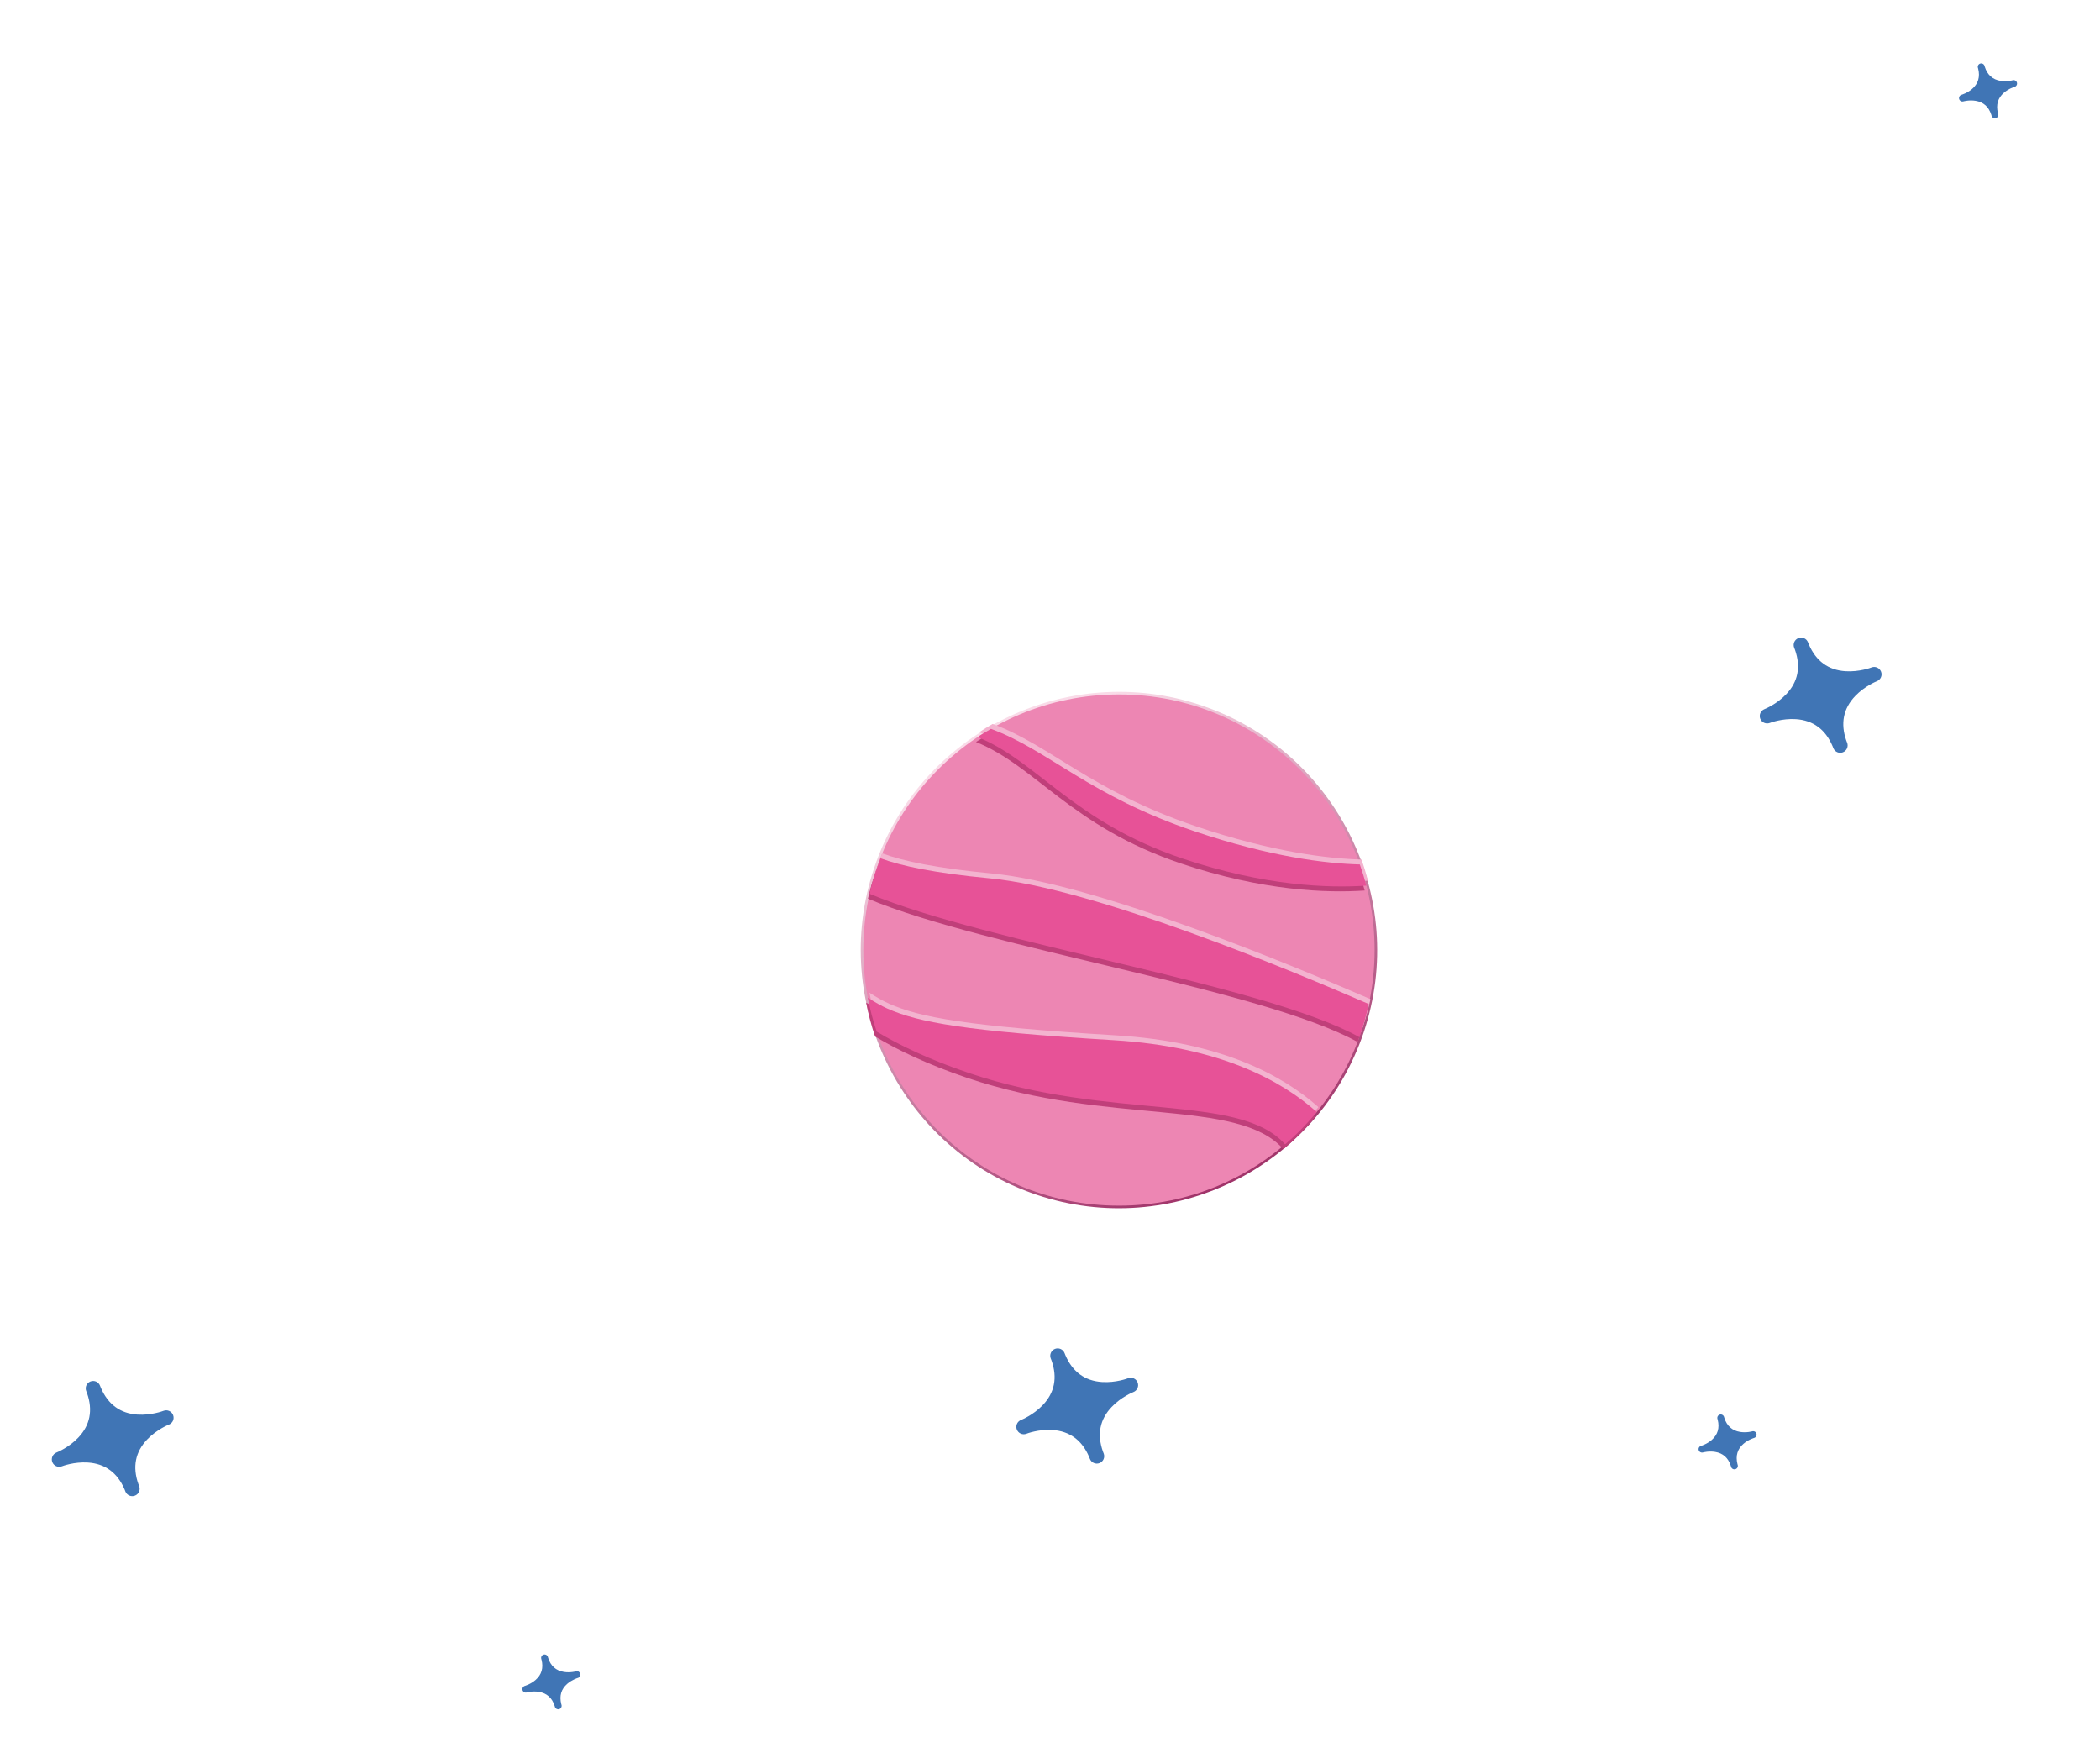 <?xml version="1.0" encoding="iso-8859-1"?>
<!-- Generator: Adobe Illustrator 15.0.0, SVG Export Plug-In . SVG Version: 6.00 Build 0)  -->
<!DOCTYPE svg PUBLIC "-//W3C//DTD SVG 1.1//EN" "http://www.w3.org/Graphics/SVG/1.1/DTD/svg11.dtd">
<svg version="1.1" id="&#x5206;&#x96E2;&#x6A21;&#x5F0F;"
	 xmlns="http://www.w3.org/2000/svg" xmlns:xlink="http://www.w3.org/1999/xlink" x="0px" y="0px" width="258px" height="216px"
	 viewBox="0 0 258 216" style="enable-background:new 0 0 258 216;" xml:space="preserve">
<g>
	<path style="fill:#4075B5;" d="M6.94,178.463c0.06-0.023,1.498-0.598,2.668-1.824c1.46-1.529,1.824-3.371,1.083-5.476l-0.099-0.252
		c-0.181-0.468,0.05-0.992,0.517-1.175c0.001,0,0.003-0.002,0.004-0.002c0.467-0.182,0.994,0.05,1.175,0.517l0.099,0.25
		c0.877,2.052,2.392,3.164,4.5,3.302c1.693,0.111,3.14-0.438,3.203-0.463c0.465-0.182,0.992,0.051,1.174,0.518
		c0.183,0.465-0.047,0.992-0.514,1.176c-0.06,0.023-1.495,0.595-2.667,1.824c-1.46,1.529-1.825,3.371-1.084,5.476l0.098,0.251
		c0.182,0.469-0.048,0.993-0.515,1.176c-0.001,0-0.003,0.002-0.005,0.002c-0.467,0.182-0.993-0.05-1.175-0.517l-0.098-0.251
		c-0.877-2.053-2.392-3.161-4.5-3.303c-1.697-0.109-3.139,0.438-3.203,0.465c-0.467,0.181-0.992-0.051-1.175-0.518
		C6.245,179.173,6.474,178.646,6.94,178.463z"/>
</g>
<g>
	<path style="fill:#4075B5;" d="M125.44,174.463c0.06-0.023,1.498-0.598,2.668-1.824c1.459-1.529,1.825-3.371,1.083-5.476
		l-0.099-0.252c-0.181-0.468,0.05-0.992,0.517-1.175c0.002,0,0.004-0.002,0.004-0.002c0.468-0.182,0.994,0.05,1.176,0.517l0.1,0.25
		c0.877,2.052,2.391,3.164,4.5,3.302c1.692,0.111,3.139-0.438,3.202-0.463c0.466-0.182,0.992,0.051,1.175,0.518
		c0.182,0.465-0.048,0.992-0.515,1.176c-0.06,0.023-1.495,0.595-2.667,1.824c-1.46,1.529-1.825,3.371-1.084,5.476l0.098,0.251
		c0.182,0.469-0.048,0.993-0.515,1.176c-0.001,0-0.003,0.002-0.005,0.002c-0.467,0.182-0.993-0.05-1.176-0.517l-0.098-0.251
		c-0.877-2.053-2.392-3.161-4.5-3.303c-1.697-0.109-3.139,0.438-3.203,0.465c-0.467,0.181-0.992-0.051-1.175-0.518
		C124.745,175.173,124.974,174.646,125.44,174.463z"/>
</g>
<g>
	<path style="fill:#4075B5;" d="M216.772,87.13c0.062-0.023,1.498-0.597,2.67-1.824c1.459-1.529,1.822-3.372,1.082-5.476
		l-0.098-0.252c-0.182-0.467,0.049-0.992,0.518-1.175c0,0,0.002-0.001,0.004-0.002c0.468-0.182,0.994,0.05,1.176,0.517l0.1,0.25
		c0.877,2.052,2.391,3.164,4.5,3.302c1.692,0.111,3.141-0.438,3.202-0.463c0.466-0.182,0.992,0.05,1.175,0.517
		c0.184,0.466-0.047,0.992-0.515,1.176c-0.062,0.023-1.494,0.595-2.668,1.824c-1.459,1.529-1.823,3.371-1.084,5.476l0.099,0.251
		c0.182,0.468-0.049,0.993-0.517,1.175c-0.001,0-0.002,0.002-0.004,0.003c-0.468,0.182-0.994-0.05-1.177-0.517l-0.098-0.251
		c-0.877-2.052-2.393-3.161-4.5-3.302c-1.697-0.11-3.141,0.438-3.203,0.464c-0.467,0.181-0.992-0.05-1.176-0.517
		C216.078,87.84,216.308,87.313,216.772,87.13z"/>
</g>
<g>
	<path style="fill:#4075B5;" d="M64.483,207.137c0.028-0.009,0.717-0.209,1.311-0.725c0.74-0.641,0.989-1.475,0.738-2.479
		l-0.034-0.119c-0.064-0.224,0.066-0.457,0.29-0.52c0.001-0.001,0.001-0.001,0.001-0.001c0.224-0.063,0.457,0.065,0.52,0.29
		l0.034,0.119c0.314,0.984,0.964,1.563,1.931,1.719c0.776,0.127,1.467-0.064,1.496-0.072c0.224-0.063,0.456,0.066,0.52,0.289
		c0.063,0.225-0.064,0.457-0.288,0.521c-0.029,0.009-0.716,0.21-1.31,0.725c-0.741,0.642-0.99,1.474-0.74,2.478l0.034,0.119
		c0.063,0.225-0.065,0.457-0.289,0.521c-0.001,0.001-0.002,0.001-0.003,0.001c-0.223,0.063-0.456-0.066-0.52-0.29l-0.034-0.118
		c-0.314-0.986-0.963-1.564-1.93-1.72c-0.777-0.127-1.466,0.063-1.497,0.071c-0.223,0.064-0.455-0.065-0.519-0.289
		C64.131,207.434,64.26,207.201,64.483,207.137z"/>
</g>
<g>
	<path style="fill:#4075B5;" d="M240.985,11.645c0.027-0.008,0.717-0.208,1.311-0.724c0.739-0.641,0.989-1.475,0.738-2.478
		L243,8.324c-0.063-0.224,0.065-0.457,0.29-0.52c0.001-0.001,0.001-0.001,0.001-0.001c0.226-0.063,0.457,0.066,0.521,0.29
		l0.035,0.119c0.313,0.984,0.963,1.563,1.93,1.719c0.777,0.127,1.468-0.064,1.496-0.072c0.225-0.063,0.457,0.066,0.521,0.289
		c0.063,0.224-0.063,0.456-0.288,0.52c-0.029,0.009-0.716,0.21-1.311,0.725c-0.74,0.641-0.988,1.474-0.738,2.478l0.033,0.119
		c0.063,0.224-0.065,0.457-0.289,0.521c0,0.001-0.002,0.001-0.002,0.001c-0.225,0.063-0.457-0.066-0.521-0.29l-0.033-0.119
		c-0.314-0.985-0.963-1.563-1.931-1.719c-0.776-0.127-1.467,0.063-1.497,0.071c-0.223,0.064-0.455-0.065-0.52-0.289
		C240.633,11.942,240.763,11.71,240.985,11.645z"/>
</g>
<g>
	<path style="fill:#4075B5;" d="M208.985,177.645c0.027-0.008,0.717-0.207,1.311-0.724c0.739-0.642,0.989-1.476,0.738-2.478
		L211,174.324c-0.063-0.225,0.065-0.457,0.29-0.52c0.001-0.002,0.001-0.002,0.001-0.002c0.226-0.063,0.457,0.066,0.521,0.291
		l0.035,0.118c0.313,0.983,0.963,1.563,1.93,1.72c0.777,0.127,1.468-0.064,1.496-0.072c0.225-0.063,0.457,0.065,0.521,0.289
		s-0.063,0.455-0.288,0.52c-0.029,0.01-0.716,0.21-1.311,0.725c-0.74,0.642-0.988,1.475-0.738,2.479l0.033,0.119
		c0.063,0.224-0.065,0.457-0.289,0.52c0,0.002-0.002,0.002-0.002,0.002c-0.225,0.063-0.457-0.066-0.521-0.291l-0.033-0.119
		c-0.314-0.984-0.963-1.563-1.931-1.719c-0.776-0.127-1.467,0.063-1.497,0.071c-0.223,0.063-0.455-0.065-0.52-0.289
		C208.633,177.941,208.763,177.71,208.985,177.645z"/>
</g>
<g>
	<defs>
		<filter id="Adobe_OpacityMaskFilter" filterUnits="userSpaceOnUse" x="105.748" y="85.002" width="63.45" height="63.451">
			<feFlood  style="flood-color:white;flood-opacity:1" result="back"/>
			<feBlend  in="SourceGraphic" in2="back" mode="normal"/>
		</filter>
	</defs>
	<mask maskUnits="userSpaceOnUse" x="105.748" y="85.002" width="63.45" height="63.451" id="SVGID_2_">
		<g style="filter:url(#Adobe_OpacityMaskFilter);">
			<defs>
				<filter id="Adobe_OpacityMaskFilter_1_" filterUnits="userSpaceOnUse" x="105.748" y="85.002" width="63.45" height="63.451">
					<feFlood  style="flood-color:white;flood-opacity:1" result="back"/>
					<feBlend  in="SourceGraphic" in2="back" mode="normal"/>
				</filter>
			</defs>
			<mask maskUnits="userSpaceOnUse" x="105.748" y="85.002" width="63.45" height="63.451" id="SVGID_2_">
				<g style="filter:url(#Adobe_OpacityMaskFilter_1_);">
				</g>
			</mask>
			
				<linearGradient id="SVGID_3_" gradientUnits="userSpaceOnUse" x1="103.503" y1="62.761" x2="148.346" y2="107.603" gradientTransform="matrix(0.948 0.319 -0.319 0.948 45.277 -4.152)">
				<stop  offset="0.048" style="stop-color:#FFFFFF"/>
				<stop  offset="1" style="stop-color:#FCFCFC"/>
			</linearGradient>
			<path style="mask:url(#SVGID_2_);fill:url(#SVGID_3_);" d="M147.586,86.66c-16.578-5.577-34.604,3.375-40.181,19.954
				c-5.577,16.581,3.374,34.604,19.953,40.181c16.578,5.577,34.604-3.373,40.181-19.951
				C173.117,110.263,164.166,92.24,147.586,86.66z"/>
		</g>
	</mask>
	
		<linearGradient id="SVGID_4_" gradientUnits="userSpaceOnUse" x1="103.503" y1="62.761" x2="148.346" y2="107.603" gradientTransform="matrix(0.948 0.319 -0.319 0.948 45.277 -4.152)">
		<stop  offset="0.048" style="stop-color:#F9DBE8"/>
		<stop  offset="1" style="stop-color:#A03369"/>
	</linearGradient>
	<path style="fill:url(#SVGID_4_);" d="M147.586,86.66c-16.578-5.577-34.604,3.375-40.181,19.954
		c-5.577,16.581,3.374,34.604,19.953,40.181c16.578,5.577,34.604-3.373,40.181-19.951C173.117,110.263,164.166,92.24,147.586,86.66z
		"/>
	<circle style="fill:#ED86B3;" cx="137.473" cy="116.73" r="31.405"/>
	<g>
		<path style="fill:#C03F7A;" d="M167.662,109.413c-0.231-0.88-0.498-1.748-0.801-2.602c-4.163-0.112-10.955-0.927-20.268-4.062
			c-12.933-4.353-18.017-10.015-25.051-12.599c-0.557,0.324-1.101,0.659-1.637,1.016c7.311,2.925,11.744,10.397,25.182,14.921
			C155.144,109.471,163.022,109.73,167.662,109.413z"/>
		<path style="fill:#C03F7A;" d="M166.797,128.027c0.083-0.227,0.163-0.456,0.24-0.683c0.375-1.121,0.684-2.249,0.93-3.375
			c-9.203-4.005-33.656-14.212-46.544-15.448c-6.754-0.647-10.83-1.495-13.459-2.472c-0.161,0.421-0.315,0.842-0.459,1.271
			c-0.346,1.027-0.635,2.063-0.87,3.099C121.271,116.558,154.969,121.482,166.797,128.027z"/>
		<path style="fill:#C03F7A;" d="M136.655,128.41c-18.317-1.119-24.04-2.205-27.82-3.882c-0.752-0.333-1.581-0.807-2.424-1.348
			c0.271,1.419,0.637,2.811,1.097,4.17c2.822,1.695,6.521,3.461,11.348,5.094c17.405,5.88,33.24,2.425,38.825,8.758
			c1.402-1.198,2.706-2.522,3.891-3.967C157.287,133.398,149.692,129.204,136.655,128.41z"/>
	</g>
	<g>
		<path style="fill:#F3B3CF;" d="M168.067,108.209c-0.231-0.88-0.496-1.751-0.801-2.604c-4.161-0.112-10.954-0.924-20.267-4.059
			c-12.933-4.353-18.017-10.018-25.052-12.599c-0.555,0.321-1.101,0.659-1.635,1.013c7.309,2.925,11.743,10.4,25.18,14.924
			C155.549,108.265,163.429,108.527,168.067,108.209z"/>
		<path style="fill:#F3B3CF;" d="M167.203,126.82c0.081-0.227,0.162-0.453,0.238-0.683c0.376-1.119,0.684-2.246,0.93-3.376
			c-9.201-4.002-33.654-14.211-46.543-15.445c-6.752-0.647-10.83-1.498-13.458-2.475c-0.16,0.421-0.314,0.842-0.46,1.271
			c-0.346,1.03-0.634,2.066-0.871,3.102C121.676,115.354,155.374,120.278,167.203,126.82z"/>
		<path style="fill:#F3B3CF;" d="M137.061,127.206c-18.318-1.119-24.041-2.205-27.82-3.882c-0.753-0.335-1.581-0.81-2.424-1.351
			c0.27,1.421,0.636,2.813,1.095,4.173c2.824,1.692,6.522,3.461,11.35,5.091c17.404,5.88,33.24,2.428,38.824,8.761
			c1.402-1.198,2.706-2.522,3.892-3.97C157.691,132.194,150.098,127.998,137.061,127.206z"/>
	</g>
	<g>
		<path style="fill:#E75297;" d="M167.865,108.812c-0.231-0.88-0.498-1.751-0.802-2.604c-4.161-0.112-10.954-0.924-20.267-4.061
			c-12.933-4.35-18.017-10.015-25.051-12.596c-0.556,0.318-1.102,0.656-1.638,1.012c7.311,2.925,11.744,10.397,25.182,14.921
			C155.347,108.868,163.226,109.13,167.865,108.812z"/>
		<path style="fill:#E75297;" d="M167,127.424c0.081-0.227,0.16-0.453,0.238-0.68c0.376-1.121,0.684-2.248,0.93-3.378
			c-9.202-4.005-33.655-14.215-46.544-15.448c-6.752-0.645-10.83-1.498-13.458-2.469c-0.161,0.418-0.315,0.842-0.459,1.269
			c-0.347,1.03-0.637,2.063-0.871,3.099C121.475,115.955,155.17,120.881,167,127.424z"/>
		<path style="fill:#E75297;" d="M136.857,127.806c-18.318-1.115-24.04-2.201-27.82-3.879c-0.753-0.335-1.581-0.806-2.424-1.351
			c0.271,1.418,0.636,2.813,1.095,4.173c2.824,1.695,6.523,3.461,11.35,5.091c17.404,5.883,33.24,2.431,38.824,8.761
			c1.404-1.198,2.706-2.525,3.891-3.973C157.488,132.798,149.895,128.601,136.857,127.806z"/>
	</g>
</g>
</svg>
